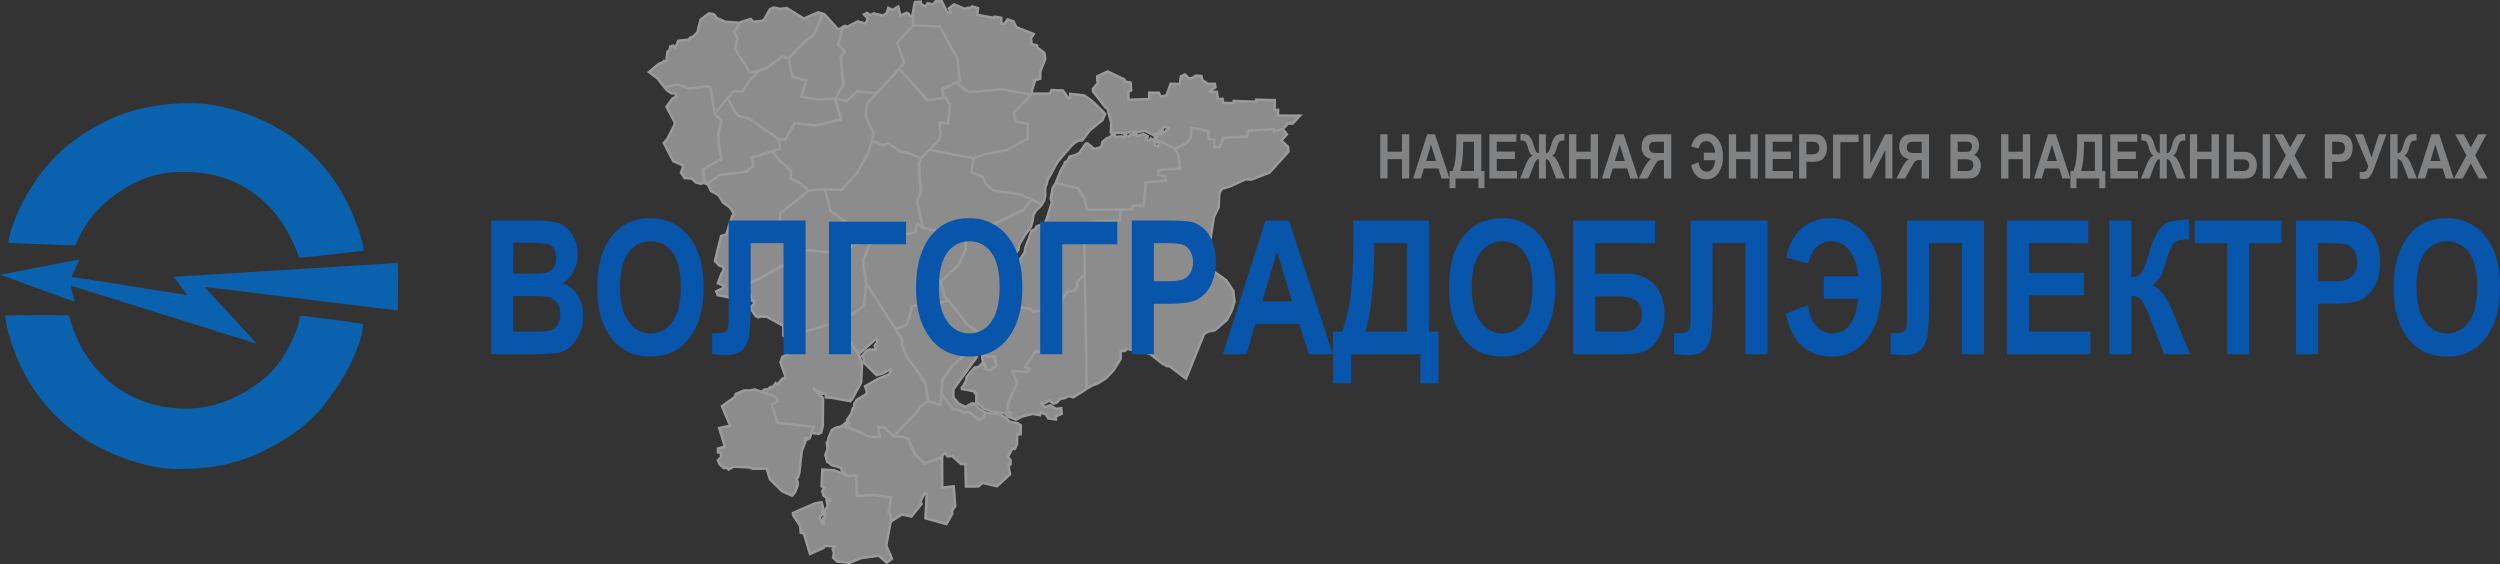 <?xml version="1.0" encoding="UTF-8"?> <svg xmlns="http://www.w3.org/2000/svg" viewBox="0 0 1004.131 226.64"><rect x="0" y="0" width="1004.131" height="226.64" fill="#333333" stroke="none"/> <title>logo_text</title> <g id="03cc6d11-2675-48dd-891f-8bd8f1557b68" data-name="Слой 2" style="opacity:0.56"> <g id="8e1dd8c6-c643-4987-9ae3-78f95f109677" data-name="g3580"> <path id="5b97d006-125b-4c6b-8f44-1dcdba7be974" data-name="path3075" d="M488.84,195.949l.03,3.27,2.01,2.384,2.838,1.397,2.67-1.488.901.207.708.772.385.306.81.889,2.39,1.523-.257,2.043-2.284,1.015-3.943-3.271-2.176.251-2.849-1.424-1.179.336-4.822-6.396.284-5.451,3.944-5.791,5.623-4.783,4.339-.42.001,1.62Z" transform="translate(-105.916 -39.56)" style="fill:#d2d2d2;stroke:#efeeed"></path> <path id="4e034575-d164-47d0-8063-c671c3568967" data-name="path3077" d="M505.873,184.611l-.128.765.699.764-.663.997-.879-.026-.74,1.069-1.709-.039-.905-.459.205-1.152-.918-1.394-.473-1.943.212-.933,1.902.119.48.437,2.533-.195-.114,1.34Z" transform="translate(-105.916 -39.56)" style="fill:#d2d2d2;stroke:#efeeed"></path> </g> <g id="c6e7a063-f7f2-40ac-8a02-5f384b887c67" data-name="g3178"> <path id="3f129c82-6971-41d6-874a-c059ee5c745b" data-name="path3117" d="M438.782,225.25l-.565-.079-.805-2.876.704-1.886.178-.772-.277-2.242.553-.954.111-1.027,1.371-3.163,1.591-.91,2.328-.542.465-.404,6.341,2.446,4.435,2.175,3.913.083-.42-4.024,2.377.085,3.763,3.68,3.099.047,2.671.835,2.68,6.03,4.035,3.951,6.958-2.517.096,12.212,4.586-.49.613,7.875-1.265,1.844.081,1.322-2.375,4.108-8.398-2.341.508-9.659-.736-.553-1.774,3.463.439.974-4.046,5.064-3.845-.796-4.578,2.927.058-2.912-.839-.755,1.088-6.026-6.768-1.087-7.059.42-.252-8.215-3.761.251-2.068-2.274-.081-.146-.008-.786-1.979-.786-1.068-.124-1.099-.472Zm8.408,40.363-5.05-.5-1.621-1.569.37-2.093-.567-1.313.831-1-.045-.179-4.056-.099-.3.742-5.484,2.492-2.473-8.182-1.252-.37-.294-2.827-2.843-4.323-.028-.779,8.832-3.842,2.544-.471h.157l.379,1.286.156.986-.287.986.07,1.775-.441.282-.424.186-.246.364.077.431,1.08,2.119.465.271.055-1.086-.21-1.212.557-.187.033-2.901.173-.442.352-.186.758-1.514-.243-.528-.323-1.3.026-.128,1.378.271.019-.31-2.3-1.605-.335-.214-.213-.986-.338-.713.808-1.458-1.047-.625.338-6.709,4.744.282,2.963,1.215,1.037-.038,1.091,1.201,3.761-.251.252,8.215,7.059-.42,6.768,1.087-1.088,6.026.839.755-.022,3.021-1.737,9.415,2.284,5.304-2.132,1.589-3.138-2.819-7.157.987ZM521.034,125.784l-.373,2.646-.882,2.587-2.162,2.888-2.369,4.022-.264,1.818-1.377,2.089-1.003,2.43-1.36,4.627-.349,6.072-.644,2.607-2.226,2.805-.629,2.581-.048,1.645-.782,2.586-5.4,5.175-.964,1.688-5.671-4.041-7.68-9.802-1.487-1.322-1.597-6.303,6.963-6.375,3.014-6.614-.25-4.423,23.476-11.347,3.396-4.282,3.877,2.275-.431.662-1.829,1.706Zm-34.183,34.423,7.68,9.802,5.671,4.041-1.084,2.13-.855,5.139-4.339.42-5.623,4.783-3.944,5.791-.249,5.497-.385,4.51-5.064-1.688-1.091-7.049-4.185-6.362-3.106-3.945-2.182-5.372.252-1.591-2.774-4.54,4.371-1.765,1.337-3.926.926-3.536,4.555-.675,1.505,4.849,2.742-2.327,2.433-3.188Z" transform="translate(-105.916 -39.56)" style="fill:#d2d2d2;stroke:#efeeed"></path> </g> <path id="209cc87c-bfb4-48c6-ac83-4f100998b30d" data-name="path3119" d="M476.564,130.979l-2.351-10.664,1.51-2.935-.754-12.154.842-2.019,3.456-3.497,17.745,3.439-1.09,5.613,4.701,1.763,1.172,3.015,3.361,2.605,9.809,1.341,5.401,2.054-3.396,4.282L493.494,135.17ZM483.266,91.403l.087-2.593,3.436.306.668-7.268-1.667-3.084-.903.096-.533-3.565,5.608-2.561,5.148,3.809,13.239-1.173,11.821,2.19-7.065,7.211.844,3.542,4.774,1.006V95.244L510.269,99.848l-9.47,1.843L497.01,103.15l-17.745-3.439,3.501-3.544,1.17-2.672Zm29.838-6.631,7.454-7.607,7.097.01.606-1.452,4.563.158,2.228,3.168.753-.172-.04-1.612,2.993.294,2.733.354,3.464,2.549,4.858,4.84-1.128,2.573-1.6,1.179-3.458,2.907-3.068,4.008-1.473.051-1.437.808-1.487,1.379-3.974,4.564-1.342,1.702-.91,1.385-1.688,3.184-1.612,2.908-.225,1.295-.669,1.709-.023,1.688.042,1.453-.508,2.166-1.009,1.554-3.877-2.275-5.401-2.054-9.809-1.341-3.361-2.605-1.172-3.015-4.701-1.763,1.095-5.643,3.783-1.429,9.47-1.843,8.453-4.604V89.321L513.948,88.315ZM482.766,96.167l-3.468,3.511-3.476,3.518-4.851-2.092-3.293-.547-4.672-3.31-2.851.671-4.044-1.999.584-2.673-3.1-7.123.589-4.957,3.997-4.345,8.845-9.757,11.491,12.749,7.274-1.048,1.667,3.084L486.789,89.116l-3.436-.306L483.266,91.403l.67,2.091Z" transform="translate(-105.916 -39.56)" style="fill:#d2d2d2;stroke:#efeeed"></path> <path id="350794cc-fc17-456f-9dcf-bc6563dd4adf" data-name="path3123" d="M483.382,50.226l7.048,12.837,1.008,8.986-7.083,3.246.533,3.565-6.372.952-11.491-12.748,2.074-2.24-2.85-8.047,6.552-7.056ZM481.73,40.061l2.475.008,2.171,4.509,1.019-.004.33-.307-.701-1.296,2.107-1.658,4.264,1.829,1.367-.484.646.169.986-.682,2.346.684L498.477,45.267l.297.314,6.157,1.109.401-.434,2.738.43-.015,2.29,1.288.132,1.289-1.752,2.346.781,1.131,2.346,6.998,2.742-1.135,1.866.321,2.192,2.137.511.238.991,2.704,1.94.396,2.502-1.974,4.955-.082,3.007-2.459.712.259.463-1.107,3.569.109,1.275-.348.354L508.349,75.371l-13.239,1.173L489.962,72.734l1.475-.685-1.008-8.986-7.048-12.837-10.581-.504-.33-4.228.722-4.32.271-.805,2.29-.162.077,1.131,1.861.744.803-1.214,2.303.422Zm-27.484,7.81.063-1.064-1.351-1.416,1.168-.627,1.389.894,1.325-.738,3.747.927,1.466-1.039.661-2.098,1.624.829,2.359-1.323.85,3.586,2.523-1.126.908.474.196.83.674.129.621-.616.318,4.241-6.541,7.043,2.85,8.047L458.015,76.999l-7.915-.667L446.076,80.189l-4.745-.978,3.279-5.548-1.005-11.271,1.503-2.172-2.678-2.845,1.988-6.886,1.001-.552.669.446,4.333-2.243,2.94.82Z" transform="translate(-105.916 -39.56)" style="fill:#d2d2d2;stroke:#efeeed"></path> <path id="f1b287c1-4aa0-4b59-ad5b-a8deba0b19fa" data-name="path3131" d="M579.809,73.303l.418-3.057,1.633-.762,1.553,1.573,1.261-.137,1.556-.964,2.215.102.38,1.658,2.279,1.524,2.781-.012.185,1.403-1.834,1.195-.329.625,2.784-.01.42,2.901,1.847-.107.254,1.684,4.245.029v-.846l8.9.316.077-.812,7.482.154-.053,3.904,1.408.025-.038,2.315,8.826.007-2.941,3.176-2.255.035-.287.749-1.414,1.328L617.68,92.379V91.368l-10.483.752-.374,2.262-9.555.503-1.424,3.686-2.042.255-.335-3.23-2.096-.209-.169-3.186-6.709-1.376-.378,4.043-1.554,2.065-4.872,2.437-5.404-2.931-1.211-.13L569.713,95.066l.563-.401.367.041.202-.292-.453-.356,1.061-.486.4-.567.802.303.395-.515,1.111-.305.114-.544.86-.14.164-.677-1.435-.629-.941.348.05.844-.66.637-.63-.296-.561.751-.792.481-.591.251-.207.502-1.298-.715-.9-.445-.811-.301-.448-.502-1.344.162-2.204.559-.579-.412-1.93.372-.511-.098-2.242.553-1.216-.385-3.703.305-.256-.262.146-4.011-1.52-5.781-.767-.323-3.583-4.675-1.438-1.767-.065-.977,2.404-2.903-.61-.292-.045-1.913,4.215-1.922,6.774,3.214.178.848,2.242.361.235,3.156-1.132.622.065,3.142,8.312-.276.004-2.573,3.825.02.807,1.555,2.257-.461,1.742-4.691Zm-65.322,119.937-3.858,8.89-.167,2.583,1.508.837-.238,1.657-.656-.253-1.624-1.362-4.455-.677-3.798-1.112-2.316-1.96-.424-.196-.456-.439.07-3.535-.578-.131-.11-.728-2.764-.625-2.307-.382-.08-.644.468-.411,1.292-2.395.163-1.304,1.412-1.827,1.893-2.078,1.381-.166.764-.681,1.225-1.169.918,1.394-.205,1.152.905.459,1.709.039.74-1.069.879.026.663-.997-.699-.764.128-.765-.499-.65.114-1.34-2.533.195-.48-.437-1.902-.119.457-1.873.377-.113.413-1.477,2.364-2.871,3.509-2.748,1.361-2.617.268-1.603.907-.775.543-.905,1.633-2.412.483-1.844-.062-.601,6.912,1.25,1.008,1.007,8.484-1.007.931,7.106-.252,6.389-3.938.251v3.102l-4.201.252-4.088,6.176,2.017.84-1.2,1.201-6.096-.418ZM593.483,126.7,590.305,147.058l2.817,1.291,5.24,3.722,2.899,4.32.49,4.458-1.042,3.341-2.068,3.947-4.731,4.041-2.91.61-1.519,1.033-7.198,17.81-6.538-4.918-1.35-.159-.554-.608-.637-.013-5.587-4.376-9.061-1.875-.861.816-1.645.058.007,3.084-2.813,4.585-3.092,3.26-3.479,2.173-2.09.728-2.216,1.37-.736-46.008-.329-20.552,4.465-.625,9.903-.42.586-4.44,4.397-.084.418-1.55,4.234.084.797-9.428,7.962-.545-.085-1.794-2.97-.585.412-1.978,8.384-.587-.421-5.093-1.667-2.794,4.845-2.422,1.554-2.065.378-4.043,6.709,1.376.169,3.186,2.096.209.335,3.23,2.042-.255,1.424-3.686,9.555-.503.374-2.262,10.483-.752v1.011l3.432-1.067,1.699,2.223-2.227,2.433,2.693,2.615.151,1.863-7.572,8.407-7.342,2.851-2.376-.082-6.056,2.765-3.433,1.034-.869,1.463-.209,1.76-.165,4.084Zm-54.72-11.479-8.804-2.201,1.903-4.745,1.489-2.567.278-.96,1.085-.569.783-1.723,2.337-.617,1.562-.786,2.631-3.823.676-.073L544.376,98.462l.485.628,1.039.243,2.343-.727.506-2.078,1.05-.895.717-.575.924-.243,1.013-.839,1.166-.126.503.762,2.229-.268.977.419.281-.738.586-.141.591.445.415.216.649-.8.889.011.47-.292,1.045.059.394.712,1.701-.581.768-.271.987.48.396.456.344-.024.045.229-.875.699.655.585.63.171.855-.789,2.09,1.66-.388.517-.205.23.375.543,1.047.178.31-1.276-.307-.732,1.211.13,5.404,2.931.027-.015,1.667,2.794.421,5.093-8.384.587-.412,1.978,2.97.585.085,1.794-7.962.545-.797,9.428-4.234-.084-.418,1.55-18.122.232-1.176-4.957Zm-11.035,87.108,2.317,1.445,2.129-.236.169,2.254-2.336.958.039,1.3-3.038-.454-1.058-1.585-1.992-.814-.291,1.115-2.999-.52-4.02,1.008-2.634,1.291-2.281-.881.238-1.657-1.508-.837.167-2.583,3.858-8.89-2.086-4.672,6.096.418,1.2-1.201-2.017-.84,4.088-6.176,4.201-.252v-3.102l3.938-.251.252-6.389-.921-7.118,5.438-6.861,2.943-.589,1.093-1.847-.337-1.265,3.254-3.35.736,46.008-5.398,3.393-1.646-.547-1.828.862-1.698.281-1.467,1.51-1.4.429-1.593-1.278-1.64,1.05-1.326-.09-.164.301,1.247,1.409ZM512.567,159.913l.063-4.27,1.99-6.138-.12-.803.78-2.118.447-3.039,1.812-2.81.085-1.018.182-.775,1.292-3.405,1.202-3.31.633-.272.743-.219.609-1.205,2.11-.888,1.159-.228.851-2.226,2.008-6.376-.459-1.484.718-4.114,1.285-2.196,8.804,2.201,2.592,3.679,1.176,4.957,13.725-.148-.586,4.44-9.903.42-4.465.625.329,20.552-3.254,3.35.337,1.265-1.093,1.847-2.943.589-5.448,6.874-8.484,1.007-1.008-1.007-6.912-1.25Z" transform="translate(-105.916 -39.56)" style="fill:#d2d2d2;stroke:#efeeed"></path> <path id="120d2b76-9fd5-403d-abf6-63fddeea3e46" data-name="path3135" d="M372.865,74.685l-2.856-3.615-3.468-2.57,4.129-3.419,1.03-.232.933-.801.914.124.474-3.928.783-.384.305-1.603,1.144-.387.789.858,1.341-2.803,4.024-.433.78-.848,1.354-.522,1.61-1.789.142-.983,1.004-3.881,3.389-2.539,1.707.259.704.559.686,1.034,3.431,1.511,6.068.429-2.534,3.535,1.423,2.846-1.089,4.106,6.191,9.454,3.675-.835-3.709,3.76-3.087,4.622-3.771.084-7.355,9.027-1.841-10.889-1.861-.143-6.451.832-4.946-1.677Zm27.881-22.427,2.709-3.845,4.004-1.257.832,1.102,3.827-.286.79-.673,2.249-4.045,1.559-.673,2.621.567,2.55-.373,6.882,4.25,5.82-2.523,1.491.457-.398,1.985-2.851,6.458-4.443,3.647-5.774,5.9-2.538-.697-6.362,4.773-2.77.804-3.674.835-6.191-9.454,1.089-4.106ZM425.096,88.981l-3.77,6.745-2.851-.291-11.725-8.292L402.894,86.305l-1.683-1.346-3.037-5.96,2.204-2.705,3.771-.084,3.087-4.622,3.703-3.759,2.774-.805,6.362-4.773,2.534.675,1.508,7.333,5.664,1.719L427.771,78.303l6.303,1.21,7.263-.334,2.431,8.383-10.283,2.467Zm-44.193,22.086-1.494-2.161.866-2.282-.378-.761-3.523-1.521-3.845-7.361,1.413-1.601,2.951-5.786.009-.953-3.295-6.226,2.411-3.293,1.471-.81-.27-1.221-1.643-.073-1.849-1.243-.861-1.091,5.06-1.242,4.946,1.677,6.451-.832,1.861.143,1.847,10.924,2.601,2.434-1.091,5.624.167,4.774,1.008,5.293-7.127,4.024-.044,5.511-1.196.383-2.009-.584-1.573-1.54ZM444.418,50.49l-1.988,6.886,2.678,2.845L443.605,62.393l1.005,11.271-3.27,5.532-7.267.319L427.771,78.303l2.01-6.324-5.664-1.719L422.587,62.921l5.774-5.9,4.438-3.643,2.846-6.445.397-1.985.938.288,5.528,6.068.443-.007Zm-55.887,62.53.057-5.515,7.127-4.024-1.008-5.293-.167-4.774,1.091-5.624-2.608-2.469,5.151-6.322,3.037,5.96,1.683,1.346,3.856.839,11.735,8.298.784,3.851-11.647,3.687.664,1.577v1.689l-2.577,2.318-10.846,1.296-4.911,3.592Z" transform="translate(-105.916 -39.56)" style="fill:#d2d2d2;stroke:#efeeed"></path> <path id="12c01ebd-f7c1-4abf-89cf-59aeadeb3d5f" data-name="path3137" d="M475.821,103.196l-.853,2.031.754,12.154-1.51,2.935,2.351,10.664L474.475,129.508l-1.179,3.45-20.837,4.123-2.728-1.838,1.195-1.911-3.2-.509-.084-2.688-8.128-5.782-2.232-8.747,6.682.251,6.279-6.949,4.524-8.21,1.347-4.798,4.038,2.019,2.851-.671,4.672,3.31,3.293.547Zm-69.549,50.412-.927,4.88-4.914.839-6.219-1.226-.65-1.528,2.608-1.206.65-.903-2.579-1.127,1.606-4.29.395-.279.471-1.456-.735-.698-1.118-.349-1.805-1.888,2.481-10.01,2.098-.621,1.037-3.293,6.486-.485,3.693.763L419.014,130.479l.336-5.207,11.471-9.249,6.463-.418,2.232,8.747,8.128,5.782.084,2.688,3.2.509-1.195,1.911,2.742,1.835-4.047.693-2.935,3.69-15.929-1.425-4.354,3.349-13.917,7.964Zm49.838-57.689-1.341,4.778-4.524,8.21-6.279,6.949-6.712-.212-6.446.418-4.278-3.356-3.028-1.345.167-3.106-4.768-4.477-2.994-3.422,3.317-1.09-.708-3.821,2.809.281,3.77-6.745,8.389,1.049,10.283-2.467L441.347,79.214l4.729.975,4.024-3.857,7.915.667-3.833,4.166-.589,4.957,3.1,7.123Zm-61.247,13.94,10.846-1.296,2.577-2.318v-1.689l-.664-1.577,8.285-2.623,2.994,3.422,4.768,4.477-.167,3.106,3.028,1.345,4.292,3.355-11.472,9.211-.336,5.207-10.162.252-3.693-.763-6.486.485,1.285-4.079.756-.931-1.743-2.675-2.642-1.824-1.768-3.019-3.061-1.639-1.415-2.932Zm77.343,52.687-.926,3.536-1.337,3.926-4.371,1.765.012.02-11.767-18.431-1.309-8.829,3.021-7.967,17.767-3.61,1.179-3.45,2.089,1.471L493.494,135.17l.25,4.423-3.014,6.614-6.963,6.375,1.597,6.303,1.487,1.322-3.409.998-2.433,3.188-2.742,2.327-1.505-4.849Z" transform="translate(-105.916 -39.56)" style="fill:#d2d2d2;stroke:#efeeed"></path> <path id="d0f244fe-1eef-494b-98ac-58e8412924a9" data-name="path3139" d="M425.286,237.228l-1.248,1.437L420.01,236.845l-4.854-4.792-1.305-4.245-5.471.031-1.749-.548-6.02-.312-2.131,1.194-.854-.921-.967.349-1.786-1.658-.624-1.479,1.27-1.262-.003-1.785-1.216-.138-.003-1.582,2.774-.787-2.288-7.432,4.423-.914-3.332-7.853,5.114-3.61.522-1.336,3.375-1.423,2.05.074,2.112-.435,2.704.95,4.722,1.527,1.417 1.0.495,1.237-2.514,1.508,2.355,7.15,14.489,1.675-1.62,4.588-1.19.584-.028-.754-.609.158-.121,1.053.212.414-1.387,3.543-.574,5-.395,3.714-.48,1.743-.731.958.533,1.156.045,1.072Zm-7.862-43.798.767.656.382-.13.036-.531,1.681-1.874h.906l.119-1.022-1.925-5.442.815-2.232,1.646-.732,1.027-1.34.539-2.655-1.093-2.212,2.405-2.328,7.501-1.646,12.03-3.79,2.356,7.474,4.113,6.217.678,1.42.752,2.6-.36,7.331-3.635,6.692-.686.811-7.578-1.365-2.257-.177-.033-.671.026-.708-.466-.274-1.05.339-.313-.457-2.88-1.69-.116.293,3.07,3.039.303.101.306.743-.096,10.838-.644,2.62-.974.478-2.919-.347.859-2.433-14.489-1.675-2.355-7.15,2.514-1.508-.495-1.237-1.417-1-4.722-1.527,1.154-.912,1.511-.17,1.036-.873.974-.009Zm82.829,40.34-1.354,1.162-5.011.037-.211-9.064-1.707.094-3.605-3.293-1.925.167-.769-1.287-1.39.825.006.773-6.958,2.517-4.035-3.951-2.68-6.03-2.671-.835-3.099-.047,8.368-8.786,2.348-3.103,3.095-2.342,5.067,1.711.35-4.556,4.822,6.396,1.179-.336,2.849,1.424,2.176-.251,3.943,3.271,2.284-1.015.257-2.043,6.323,1.03,2.279,1.242,1.172,1.407,3.338.66,1.237.873-.076,3.582-1.376.003-.056,3.92-.903,1.954-.917-.244-1.828,3.401,1.043,1.399.004,1.635-.834.578.615,3.434L506.357,234.87l-6.071-1.441Zm-93.188-70.852,1.603-1.034-.023-1.621-.759.022-.511-2.143-2.03.346.927-4.88,5.02-2.259,13.917-7.964,4.354-3.349,15.929,1.425,2.935-3.69,7.134-1.221-3.053,7.985,1.309,8.829-.942,9.08-7.303,5.295-13.343,4.204-7.501,1.646-2.398,2.321-1.819-1.559.062-3.887-6.715-3.695-1.526.02-.559-.224-1.286.478-1.032-.526Zm39.071,45.252,1.717-2.457.624-2.214.518-.276.105-1.577,1.001-1.542,3.326-1.965.784-.877-.844-2.537,5.125-2.969,4.45-1.771.644-1.026.404-.219-.268-.941-3.255,1.752-2.487.707-4.982-4.948-.274-2.128-.543-.663,1.734-1.972,1.341-.635.593.144.733-.141,1.031.099.024-.826-.395-.66,1.016-1.527.145-.88-.543-.53-7.132,6.251-4.113-6.217-2.356-7.474,1.313-.414,7.303-5.295.942-9.08L465.584,171.794l2.762,4.52-.252,1.591,2.182,5.372,3.106,3.945,4.185,6.362,1.087,7.025-3.095,2.342-2.348,3.103-8.368,8.786-3.763-3.68-2.377-.085.42,4.024-3.913-.083-4.435-2.175-6.341-2.446,1.292-1.124.543.543.636-.243Z" transform="translate(-105.916 -39.56)" style="fill:#d2d2d2;stroke:#efeeed"></path> <path id="8741897e-0717-423d-826e-02a123769867" data-name="path3152" d="M388.566,107.447l7.127-4.024L394.685,98.13l-.178-4.829,1.102-5.569-2.608-2.469,5.151-6.322,3.037,5.96,1.683,1.346,3.856.839,11.735,8.298.784,3.851-11.647,3.687.664,1.577v1.689l-2.577,2.318-10.846,1.296-4.911,3.592c-1.248.002-1.39-3.424-1.364-5.946Z" transform="translate(-105.916 -39.56)" style="fill:#d2d2d2;stroke:#efeeed"></path> </g> <g id="17657e59-cfdc-47d9-b58e-747272c4fe0a" data-name="svg2"> <g id="1db859e4-8f96-46b4-a457-dd9cc29dcbc5" data-name="layer1"> <g id="39ced3a8-a732-4ab2-ae0a-9efd16ab2b67" data-name="g3801"> <path id="c311b8b3-1ca8-4175-a523-e46465f28fdd" data-name="path3016" d="M105.916,149.902l31.931-6.135-3.207,6.972,46.572,7.39L175.634,150.739l90.215-5.577-.139,19.103-77.666-9.482,21.055,22.868-74.877-23.425,1.673,6.554Z" transform="translate(-105.916 -39.56)" style="fill:#0a62ae"></path> <path id="13f7e9cf-13b3-4041-a30c-bb8dbb353e26" data-name="path3797" d="M225.945,142.817a64.512,64.512,0,0,0-5.878-12.498c-6.925-10.818-16.607-17.767-28.563-20.5-.714-.163-2.534-.49-4.042-.725a64.849,64.849,0,0,0-14.636-.108c-8.38,1.315-15.757,4.735-23.208,10.759a45.225,45.225,0,0,0-12.355,15.949l-1.192,2.416-.72.002c-.815.002-14.589-.499-21.374-.778-2.466-.101-4.564-.233-4.661-.293-.251-.155.61-3.694,1.634-6.72,3.704-10.937,11.427-22.795,19.699-30.245A79.276,79.276,0,0,1,154.745,85.524c11.2-4.094,26.058-5.563,37.368-3.695a83.845,83.845,0,0,1,23.367,8.09,70.976,70.976,0,0,1,24.154,21.363,81.277,81.277,0,0,1,10.312,20.615c1.14,3.562,2.273,8.09,2.074,8.289-.129.129-20.348,2.423-24.359,2.764-1.295.11-1.642.083-1.716-.134h0Z" transform="translate(-105.916 -39.56)" style="fill:#0a62ae"></path> <path id="651e452b-53a0-4eb3-8ccd-1becceb0469e" data-name="path3799" d="M174.488,227.832a59.128,59.128,0,0,1-11.658-1.994c-18.418-5.062-32.69-14.747-42.633-28.927a76.536,76.536,0,0,1-11.083-24.519,32.044,32.044,0,0,1-1.069-6.085c.147-.15,23.481-.246,24.65-.101l1.022.126.21.979a53.239,53.239,0,0,0,3.553,9.545,48.754,48.754,0,0,0,15.448,18.391,48.231,48.231,0,0,0,34.946,7.819c11.406-1.904,23.205-8.824,29.897-17.534,3.706-4.824,7.424-12.63,8.486-17.82a3.076,3.076,0,0,1,.481-1.342c.234-.09,19.95,2.487,23.054,3.013a9.267,9.267,0,0,1,1.934.456c.216.212-.329,3.245-1.035,5.762-1.963,6.992-6.573,15.851-12.194,23.438-6.402,8.639-12.033,13.53-22.053,19.152a69.787,69.787,0,0,1-28.408,9.254,93.936,93.936,0,0,1-13.547.385Z" transform="translate(-105.916 -39.56)" style="fill:#0a62ae"></path> </g> </g> <path d="M303.211,128.146h17.633q7.222,0,10.155,1.318a11.24,11.24,0,0,1,4.949,4.651,15.106,15.106,0,0,1,.288,14.557,11.327,11.327,0,0,1-4.487,4.632,11.88,11.88,0,0,1,6.126,4.761,14.618,14.618,0,0,1,2.213,8.203,16.896,16.896,0,0,1-2.82,9.906,11.574,11.574,0,0,1-6.665,4.999q-2.673.659-12.415.659h-14.978Zm8.862,8.936v12.415h5.859a64.856,64.856,0,0,0,6.519-.183,5.556,5.556,0,0,0,3.552-1.923,6.454,6.454,0,0,0,1.282-4.229,6.566,6.566,0,0,0-1.044-3.863,4.356,4.356,0,0,0-2.526-1.85,53.943,53.943,0,0,0-8.515-.366Zm0,21.35v14.319h8.256q5.429,0,6.971-.566a5.188,5.188,0,0,0,2.587-2.228,7.798,7.798,0,0,0,1.046-4.22,7.719,7.719,0,0,0-1.119-4.328,5.721,5.721,0,0,0-2.972-2.338q-1.853-.639-7.577-.639Z" transform="translate(-105.916 -39.56)" style="fill:#0855ac"></path> <path d="M345.801,155.319q0-9.594,2.838-15.802A21.382,21.382,0,0,1,356.055,130.27a19.606,19.606,0,0,1,11.096-3.04,19.039,19.039,0,0,1,15.399,7.214q5.95,7.215,5.951,20.544,0,13.477-6.299,21.057Q376.673,182.748,367.188,182.748q-9.558,0-15.088-6.628Q345.801,168.539,345.801,155.319Zm9.155-.366q0,9.265,3.521,13.897a10.598,10.598,0,0,0,8.729,4.633,10.465,10.465,0,0,0,8.692-4.596q3.448-4.596,3.448-14.118,0-9.338-3.356-13.806a10.481,10.481,0,0,0-8.784-4.468A10.597,10.597,0,0,0,358.368,141Q354.957,145.504,354.957,154.953Z" transform="translate(-105.916 -39.56)" style="fill:#0855ac"></path> <path d="M420.618,181.832V137.228H407.435v22.942a119.337,119.337,0,0,1-.531,13.265,11.442,11.442,0,0,1-2.601,6.531q-2.069,2.232-6.72,2.232-1.355,0-5.603-.366V173.373h1.941q2.856,0,3.754-.934.896-.933.897-4.632V128.146h30.908v53.687Z" transform="translate(-105.916 -39.56)" style="fill:#0855ac"></path> <path d="M438.856,181.832V128.585H469.837v9.082H447.718v44.165Z" transform="translate(-105.916 -39.56)" style="fill:#0855ac"></path> <path d="M473.865,155.319q0-9.594,2.838-15.802a21.382,21.382,0,0,1,7.416-9.247,19.606,19.606,0,0,1,11.096-3.04,19.039,19.039,0,0,1,15.399,7.214q5.95,7.215,5.951,20.544,0,13.477-6.299,21.057-5.53,6.702-15.015,6.702-9.558,0-15.088-6.628Q473.865,168.539,473.865,155.319Zm9.155-.366q0,9.265,3.521,13.897a10.598,10.598,0,0,0,8.729,4.633,10.465,10.465,0,0,0,8.692-4.596q3.448-4.596,3.448-14.118,0-9.338-3.356-13.806a10.481,10.481,0,0,0-8.784-4.468A10.597,10.597,0,0,0,486.432,141Q483.021,145.504,483.021,154.953Z" transform="translate(-105.916 -39.56)" style="fill:#0855ac"></path> <path d="M523.707,181.832V128.585H554.689v9.082H532.569v44.165Z" transform="translate(-105.916 -39.56)" style="fill:#0855ac"></path> <path d="M560.511,181.832V128.146h14.282q7.983,0,10.438.769a11.834,11.834,0,0,1,6.463,5.31,19.456,19.456,0,0,1,2.545,10.474,19.796,19.796,0,0,1-2.197,9.76,12.754,12.754,0,0,1-5.492,5.529q-3.296,1.594-11.354,1.593h-5.822v20.251Zm8.862-44.604v15.271h4.919q4.954,0,6.735-.698a6.004,6.004,0,0,0,2.918-2.514,9.285,9.285,0,0,0-.036-8.976,5.799,5.799,0,0,0-2.9-2.459q-1.726-.624-7.304-.625Z" transform="translate(-105.916 -39.56)" style="fill:#0855ac"></path> <path d="M641.26,181.832h-9.635l-3.855-12.158h-17.623l-3.64,12.158h-9.448L614.201,128.146h9.413Zm-16.352-21.24-6.078-19.922-5.964,19.922Z" transform="translate(-105.916 -39.56)" style="fill:#0855ac"></path> <path d="M679.86,172.75h3.809v20.764H676.38V181.832H648.584v11.682H641.297V172.75h3.662a64.649,64.649,0,0,0,3.332-13.623q1.172-7.983,1.172-23.804V128.146H679.86ZM670.996,137.228H657.887q0,23.742-3.626,35.522h16.735Z" transform="translate(-105.916 -39.56)" style="fill:#0855ac"></path> <path d="M687.916,155.319q0-9.594,2.838-15.802A21.379,21.379,0,0,1,698.17,130.27a19.602,19.602,0,0,1,11.096-3.04,19.039,19.039,0,0,1,15.399,7.214q5.95,7.215,5.95,20.544,0,13.477-6.299,21.057-5.53,6.702-15.014,6.702-9.56,0-15.088-6.628Q687.915,168.539,687.916,155.319Zm9.154-.366q0,9.265,3.521,13.897a10.597,10.597,0,0,0,8.729,4.633,10.465,10.465,0,0,0,8.692-4.596q3.447-4.596,3.448-14.118,0-9.338-3.356-13.806a10.481,10.481,0,0,0-8.784-4.468A10.599,10.599,0,0,0,700.482,141Q697.071,145.504,697.07,154.953Z" transform="translate(-105.916 -39.56)" style="fill:#0855ac"></path> <path d="M737.757,181.832V128.146h32.923v9.082H746.62v12.268h12.598q7.14,0,11.205,4.45,4.066,4.449,4.065,11.773a18.912,18.912,0,0,1-3.461,11.243q-3.46,4.871-11.81,4.871Zm8.863-23.254v14.172h9.356a20.048,20.048,0,0,0,5.281-.494,5.42,5.42,0,0,0,2.851-2.289,7.224,7.224,0,0,0,1.225-4.175q0-7.214-8.991-7.214Z" transform="translate(-105.916 -39.56)" style="fill:#0855ac"></path> <path d="M806.972,181.832V137.228H793.788v22.942a119.309,119.309,0,0,1-.531,13.265,11.445,11.445,0,0,1-2.601,6.531q-2.068,2.232-6.72,2.232-1.355,0-5.604-.366V173.373h1.941q2.856,0,3.754-.934.896-.933.896-4.632V128.146h30.908v53.687Z" transform="translate(-105.916 -39.56)" style="fill:#0855ac"></path> <path d="M838.466,159.567v-9.082h13.77q-.658-6.721-3.504-10.354a8.766,8.766,0,0,0-7.188-3.635q-7.08,0-9.414,8.899l-8.752-2.417q1.499-7.616,6.194-11.682a17.215,17.215,0,0,1,11.679-4.065,17.461,17.461,0,0,1,14.821,7.562q5.537,7.563,5.538,20.49,0,12.489-5.429,19.977a16.993,16.993,0,0,1-14.456,7.489q-15.022,0-18.494-17.249l8.898-3.406q.656,5.512,3.302,8.451a8.499,8.499,0,0,0,6.587,2.938q8.72,0,10.217-13.916Z" transform="translate(-105.916 -39.56)" style="fill:#0855ac"></path> <path d="M893.91,181.832V137.228H880.727v22.942a119.309,119.309,0,0,1-.531,13.265,11.445,11.445,0,0,1-2.601,6.531q-2.068,2.232-6.72,2.232-1.355,0-5.604-.366V173.373H867.213q2.856,0,3.754-.934.896-.933.896-4.632V128.146h30.908v53.687Z" transform="translate(-105.916 -39.56)" style="fill:#0855ac"></path> <path d="M912,181.832V128.146h32.666v9.082H920.863v11.902h22.119v9.045H920.863v14.575h24.609v9.082Z" transform="translate(-105.916 -39.56)" style="fill:#0855ac"></path> <path d="M953.162,181.832V128.146h8.863v22.852a5.542,5.542,0,0,0,4.102-1.996q1.134-1.629,3.002-7.855a32.509,32.509,0,0,1,3.883-9.064A8.194,8.194,0,0,1,977.296,128.622a40.609,40.609,0,0,1,7.8-.879v8.057h-1.242q-3.766,0-5.1,1.742-1.334,1.742-2.751,6.72a31.021,31.021,0,0,1-2.424,6.62,11.785,11.785,0,0,1-3.241,3.247,10.587,10.587,0,0,1,4.779,3.93,53.322,53.322,0,0,1,4.449,9.089l6.006,14.685H975.14l-5.313-13.879a38.5,38.5,0,0,0-3.462-7.416,5.086,5.086,0,0,0-4.339-2.179v23.474Z" transform="translate(-105.916 -39.56)" style="fill:#0855ac"></path> <path d="M1000.478,181.832V137.228H987.403v-9.082h34.973v9.082H1009.339v44.604Z" transform="translate(-105.916 -39.56)" style="fill:#0855ac"></path> <path d="M1028.126,181.832V128.146h14.282q7.983,0,10.438.769a11.834,11.834,0,0,1,6.463,5.31,19.456,19.456,0,0,1,2.545,10.474,19.796,19.796,0,0,1-2.197,9.76,12.754,12.754,0,0,1-5.492,5.529q-3.296,1.594-11.354,1.593h-5.822v20.251Zm8.862-44.604v15.271h4.919q4.954,0,6.735-.698a6.004,6.004,0,0,0,2.918-2.514,9.285,9.285,0,0,0-.036-8.976,5.799,5.799,0,0,0-2.9-2.459q-1.726-.624-7.304-.625Z" transform="translate(-105.916 -39.56)" style="fill:#0855ac"></path> <path d="M1067.348,155.319q0-9.594,2.838-15.802a21.379,21.379,0,0,1,7.416-9.247,19.602,19.602,0,0,1,11.096-3.04,19.039,19.039,0,0,1,15.399,7.214q5.95,7.215,5.95,20.544,0,13.477-6.299,21.057-5.53,6.702-15.014,6.702-9.56,0-15.088-6.628Q1067.346,168.539,1067.348,155.319Zm9.154-.366q0,9.265,3.521,13.897a10.597,10.597,0,0,0,8.729,4.633,10.465,10.465,0,0,0,8.692-4.596q3.447-4.596,3.448-14.118,0-9.338-3.356-13.806a10.481,10.481,0,0,0-8.784-4.468A10.599,10.599,0,0,0,1079.913,141Q1076.503,145.504,1076.502,154.953Z" transform="translate(-105.916 -39.56)" style="fill:#0855ac"></path> <path d="M660.296,111.258V93.496h2.932v6.991h5.779V93.496h2.933v17.762H669.007v-7.766h-5.779v7.766Z" transform="translate(-105.916 -39.56)" style="fill:#808284"></path> <path d="M688.114,111.258H684.926l-1.275-4.022h-5.83l-1.204,4.022h-3.126l5.672-17.762h3.114Zm-5.41-7.027-2.011-6.591-1.974,6.591Z" transform="translate(-105.916 -39.56)" style="fill:#808284"></path> <path d="M700.883,108.253h1.261v6.87h-2.411v-3.865h-9.196v3.865h-2.411V108.253H689.337a21.407,21.407,0,0,0,1.103-4.507,58.796,58.796,0,0,0,.388-7.875v-2.375h10.056Zm-2.932-11.752H693.613q0,7.855-1.199,11.752h5.537Z" transform="translate(-105.916 -39.56)" style="fill:#808284"></path> <path d="M704.154,111.258V93.496H714.962v3.005h-7.876v3.938h7.318v2.993h-7.318v4.822h8.142v3.005Z" transform="translate(-105.916 -39.56)" style="fill:#808284"></path> <path d="M724.024,93.496h2.799v7.561a1.47,1.47,0,0,0,1.176-.709,17.67,17.67,0,0,0,1.114-3.011,7.073,7.073,0,0,1,1.647-3.174,5.597,5.597,0,0,1,3.489-.8v2.666h-.425a2.028,2.028,0,0,0-1.689.575,8.089,8.089,0,0,0-.948,2.368,7.941,7.941,0,0,1-.887,2.273,3.947,3.947,0,0,1-.945.854,3.581,3.581,0,0,1,1.479,1.169,14.724,14.724,0,0,1,1.575,3.132l1.986,4.858h-3.455l-1.759-4.59a15.327,15.327,0,0,0-1.101-2.388,1.356,1.356,0,0,0-1.258-.788v7.766h-2.799v-7.766a1.348,1.348,0,0,0-1.155.648,12.03,12.03,0,0,0-1.191,2.527l-1.772,4.59h-3.453l1.987-4.858a17.938,17.938,0,0,1,1.484-3.005,3.508,3.508,0,0,1,1.568-1.296,3.899,3.899,0,0,1-1.06-1.054,11.025,11.025,0,0,1-.824-2.253,6.671,6.671,0,0,0-.981-2.284,2.525,2.525,0,0,0-2.017-.479V93.363q2.571-.024,3.487.805a7.355,7.355,0,0,1,1.652,3.192,17.786,17.786,0,0,0,1.111,2.993,1.426,1.426,0,0,0,1.163.703Z" transform="translate(-105.916 -39.56)" style="fill:#808284"></path> <path d="M736.115,111.258V93.496H739.047v6.991h5.779V93.496h2.933v17.762h-2.933v-7.766H739.047v7.766Z" transform="translate(-105.916 -39.56)" style="fill:#808284"></path> <path d="M763.934,111.258h-3.188l-1.275-4.022h-5.83l-1.204,4.022h-3.126l5.672-17.762h3.114Zm-5.41-7.027-2.011-6.591-1.974,6.591Z" transform="translate(-105.916 -39.56)" style="fill:#808284"></path> <path d="M774.256,111.258v-7.415h-.605a3.992,3.992,0,0,0-1.479.2,2.305,2.305,0,0,0-.872.727,25.34,25.34,0,0,0-1.561,2.623l-2.128,3.865h-3.508l1.769-3.465a21.11,21.11,0,0,1,1.684-2.89,7.366,7.366,0,0,1,1.563-1.484,4.445,4.445,0,0,1-2.841-1.599,5.275,5.275,0,0,1-1-3.356,5.751,5.751,0,0,1,.654-2.829,3.765,3.765,0,0,1,1.672-1.66,8.634,8.634,0,0,1,3.393-.479h6.191v17.762Zm0-14.757h-2.302a11.637,11.637,0,0,0-2.387.133,1.733,1.733,0,0,0-.921.709,2.441,2.441,0,0,0-.339,1.363,2.607,2.607,0,0,0,.339,1.417,1.628,1.628,0,0,0,.885.709,10.907,10.907,0,0,0,2.544.175H774.256Z" transform="translate(-105.916 -39.56)" style="fill:#808284"></path> <path d="M790.261,103.892v-3.005h4.556a6.52,6.52,0,0,0-1.159-3.426,2.901,2.901,0,0,0-2.378-1.202q-2.342,0-3.115,2.944l-2.896-.799a6.607,6.607,0,0,1,2.05-3.865,5.696,5.696,0,0,1,3.863-1.345,5.778,5.778,0,0,1,4.904,2.502,11.25,11.25,0,0,1,1.832,6.779,11.025,11.025,0,0,1-1.796,6.609,5.623,5.623,0,0,1-4.783,2.478q-4.97,0-6.118-5.707l2.943-1.126a4.967,4.967,0,0,0,1.093,2.796,2.813,2.813,0,0,0,2.179.972q2.886,0,3.381-4.604Z" transform="translate(-105.916 -39.56)" style="fill:#808284"></path> <path d="M800.292,111.258V93.496h2.932v6.991h5.779V93.496h2.933v17.762h-2.933v-7.766h-5.779v7.766Z" transform="translate(-105.916 -39.56)" style="fill:#808284"></path> <path d="M814.977,111.258V93.496H825.784v3.005h-7.876v3.938h7.318v2.993h-7.318v4.822h8.142v3.005Z" transform="translate(-105.916 -39.56)" style="fill:#808284"></path> <path d="M828.534,111.258V93.496h4.725a14.458,14.458,0,0,1,3.453.254,3.917,3.917,0,0,1,2.139,1.757,6.446,6.446,0,0,1,.842,3.465,6.55,6.55,0,0,1-.727,3.229,4.224,4.224,0,0,1-1.817,1.83,9.437,9.437,0,0,1-3.756.527h-1.927v6.7Zm2.932-14.757v5.052h1.627a7.092,7.092,0,0,0,2.229-.231,1.989,1.989,0,0,0,.966-.832,3.075,3.075,0,0,0-.013-2.97,1.914,1.914,0,0,0-.959-.813,8.783,8.783,0,0,0-2.417-.207Z" transform="translate(-105.916 -39.56)" style="fill:#808284"></path> <path d="M842.164,111.258V93.642h10.249v3.005h-7.317v14.611Z" transform="translate(-105.916 -39.56)" style="fill:#808284"></path> <path d="M854.353,111.258V93.496h2.799v11.837l5.9-11.837h2.944v17.762h-2.799V99.675l-5.894,11.583Z" transform="translate(-105.916 -39.56)" style="fill:#808284"></path> <path d="M877.76,111.258v-7.415h-.605a3.992,3.992,0,0,0-1.479.2,2.305,2.305,0,0,0-.872.727,25.34,25.34,0,0,0-1.561,2.623l-2.128,3.865h-3.508l1.769-3.465a21.11,21.11,0,0,1,1.684-2.89,7.366,7.366,0,0,1,1.563-1.484,4.445,4.445,0,0,1-2.841-1.599,5.275,5.275,0,0,1-1-3.356,5.751,5.751,0,0,1,.654-2.829,3.765,3.765,0,0,1,1.672-1.66,8.634,8.634,0,0,1,3.393-.479h6.191v17.762Zm0-14.757h-2.302a11.637,11.637,0,0,0-2.387.133,1.733,1.733,0,0,0-.921.709,2.441,2.441,0,0,0-.339,1.363,2.607,2.607,0,0,0,.339,1.417,1.628,1.628,0,0,0,.885.709,10.907,10.907,0,0,0,2.544.175h2.181Z" transform="translate(-105.916 -39.56)" style="fill:#808284"></path> <path d="M889.318,93.496h5.833a9.04,9.04,0,0,1,3.36.437,3.716,3.716,0,0,1,1.637,1.539,5,5,0,0,1,.096,4.816,3.75,3.75,0,0,1-1.484,1.533,3.932,3.932,0,0,1,2.026,1.575,4.836,4.836,0,0,1,.732,2.714,5.595,5.595,0,0,1-.933,3.277,3.831,3.831,0,0,1-2.205,1.654,22.812,22.812,0,0,1-4.107.218h-4.955Zm2.932,2.957v4.107h1.938a21.456,21.456,0,0,0,2.156-.061,1.84,1.84,0,0,0,1.176-.636,2.139,2.139,0,0,0,.424-1.399,2.173,2.173,0,0,0-.346-1.278,1.439,1.439,0,0,0-.836-.612,17.845,17.845,0,0,0-2.816-.121Zm0,7.063v4.737h2.731a8.551,8.551,0,0,0,2.306-.187,1.712,1.712,0,0,0,.856-.737,2.579,2.579,0,0,0,.346-1.396,2.55,2.55,0,0,0-.37-1.432,1.89,1.89,0,0,0-.983-.773,9.354,9.354,0,0,0-2.507-.211Z" transform="translate(-105.916 -39.56)" style="fill:#808284"></path> <path d="M909.673,111.258V93.496h2.932v6.991h5.779V93.496h2.933v17.762h-2.933v-7.766h-5.779v7.766Z" transform="translate(-105.916 -39.56)" style="fill:#808284"></path> <path d="M937.49,111.258h-3.188l-1.275-4.022h-5.83l-1.204,4.022h-3.126l5.672-17.762h3.114Zm-5.41-7.027-2.011-6.591-1.974,6.591Z" transform="translate(-105.916 -39.56)" style="fill:#808284"></path> <path d="M950.26,108.253h1.261v6.87H949.11v-3.865h-9.196v3.865h-2.411V108.253H938.714a21.407,21.407,0,0,0,1.103-4.507,58.796,58.796,0,0,0,.388-7.875v-2.375h10.056Zm-2.932-11.752h-4.338q0,7.855-1.199,11.752h5.537Z" transform="translate(-105.916 -39.56)" style="fill:#808284"></path> <path d="M953.531,111.258V93.496H964.339v3.005h-7.876v3.938h7.318v2.993H956.463v4.822h8.142v3.005Z" transform="translate(-105.916 -39.56)" style="fill:#808284"></path> <path d="M973.401,93.496h2.799v7.561a1.47,1.47,0,0,0,1.176-.709,17.67,17.67,0,0,0,1.114-3.011,7.073,7.073,0,0,1,1.647-3.174,5.597,5.597,0,0,1,3.489-.8v2.666h-.425a2.028,2.028,0,0,0-1.689.575,8.089,8.089,0,0,0-.948,2.368,7.941,7.941,0,0,1-.887,2.273,3.947,3.947,0,0,1-.945.854,3.581,3.581,0,0,1,1.479,1.169,14.724,14.724,0,0,1,1.575,3.132l1.986,4.858h-3.455l-1.759-4.59a15.327,15.327,0,0,0-1.101-2.388,1.356,1.356,0,0,0-1.258-.788v7.766h-2.799v-7.766a1.348,1.348,0,0,0-1.155.648,12.03,12.03,0,0,0-1.191,2.527l-1.772,4.59h-3.453l1.987-4.858a17.938,17.938,0,0,1,1.484-3.005,3.508,3.508,0,0,1,1.568-1.296,3.899,3.899,0,0,1-1.06-1.054,11.025,11.025,0,0,1-.824-2.253,6.671,6.671,0,0,0-.981-2.284,2.525,2.525,0,0,0-2.017-.479V93.363q2.571-.024,3.487.805a7.355,7.355,0,0,1,1.652,3.192,17.786,17.786,0,0,0,1.111,2.993,1.426,1.426,0,0,0,1.163.703Z" transform="translate(-105.916 -39.56)" style="fill:#808284"></path> <path d="M985.492,111.258V93.496h2.932v6.991h5.779V93.496h2.933v17.762h-2.933v-7.766h-5.779v7.766Z" transform="translate(-105.916 -39.56)" style="fill:#808284"></path> <path d="M1000.226,111.258V93.496h2.932v7.063h4.168a4.745,4.745,0,0,1,3.689,1.497,5.631,5.631,0,0,1,1.362,3.943,6.33,6.33,0,0,1-1.103,3.629q-1.102,1.63-3.925,1.629Zm2.932-7.693v4.688h3.096a6.61,6.61,0,0,0,1.747-.164,1.783,1.783,0,0,0,.943-.769,2.452,2.452,0,0,0,.405-1.394q0-2.362-2.975-2.362Zm11.559,7.693V93.496h2.932v17.762Z" transform="translate(-105.916 -39.56)" style="fill:#808284"></path> <path d="M1018.991,111.258l5.034-9.245-4.573-8.517h3.436l2.887,5.313,2.9-5.313h3.401l-4.572,8.497,5.033,9.265h-3.547l-3.233-6.02-3.239,6.02Z" transform="translate(-105.916 -39.56)" style="fill:#808284"></path> <path d="M1039.686,111.258V93.496h4.725a14.458,14.458,0,0,1,3.453.254,3.917,3.917,0,0,1,2.139,1.757,6.446,6.446,0,0,1,.842,3.465,6.55,6.55,0,0,1-.727,3.229,4.224,4.224,0,0,1-1.817,1.83,9.437,9.437,0,0,1-3.756.527h-1.927v6.7Zm2.932-14.757v5.052h1.627a7.092,7.092,0,0,0,2.229-.231,1.989,1.989,0,0,0,.966-.832,3.075,3.075,0,0,0-.013-2.97,1.914,1.914,0,0,0-.959-.813,8.783,8.783,0,0,0-2.417-.207Z" transform="translate(-105.916 -39.56)" style="fill:#808284"></path> <path d="M1057.139,106.237l-5.362-12.741h3.296l3.386,9.22,2.938-9.22h3.042l-4.911,13.498a12.199,12.199,0,0,1-1.76,3.477,2.584,2.584,0,0,1-2.038,1.005,8.66,8.66,0,0,1-2.038-.218v-2.653c.485.032.854.048,1.105.048a2.028,2.028,0,0,0,1.499-.449A5.009,5.009,0,0,0,1057.139,106.237Z" transform="translate(-105.916 -39.56)" style="fill:#808284"></path> <path d="M1065.965,111.258V93.496h2.932v7.561a1.831,1.831,0,0,0,1.356-.661,11.342,11.342,0,0,0,.994-2.599,10.756,10.756,0,0,1,1.284-2.999,2.713,2.713,0,0,1,1.417-1.145,13.456,13.456,0,0,1,2.581-.291v2.666h-.411a2.031,2.031,0,0,0-1.688.576,7.32,7.32,0,0,0-.91,2.224,10.208,10.208,0,0,1-.802,2.19,3.883,3.883,0,0,1-1.072,1.074,3.495,3.495,0,0,1,1.581,1.3,17.673,17.673,0,0,1,1.473,3.007l1.986,4.858h-3.451l-1.758-4.592a12.734,12.734,0,0,0-1.146-2.454,1.682,1.682,0,0,0-1.436-.721v7.766Z" transform="translate(-105.916 -39.56)" style="fill:#808284"></path> <path d="M1091.481,111.258h-3.188l-1.275-4.022h-5.83l-1.204,4.022h-3.126l5.672-17.762h3.114Zm-5.41-7.027-2.011-6.591-1.974,6.591Z" transform="translate(-105.916 -39.56)" style="fill:#808284"></path> <path d="M1091.552,111.258l5.034-9.245-4.573-8.517h3.436l2.887,5.313,2.9-5.313h3.401l-4.572,8.497,5.033,9.265h-3.547l-3.233-6.02-3.239,6.02Z" transform="translate(-105.916 -39.56)" style="fill:#808284"></path> </g> </svg> 